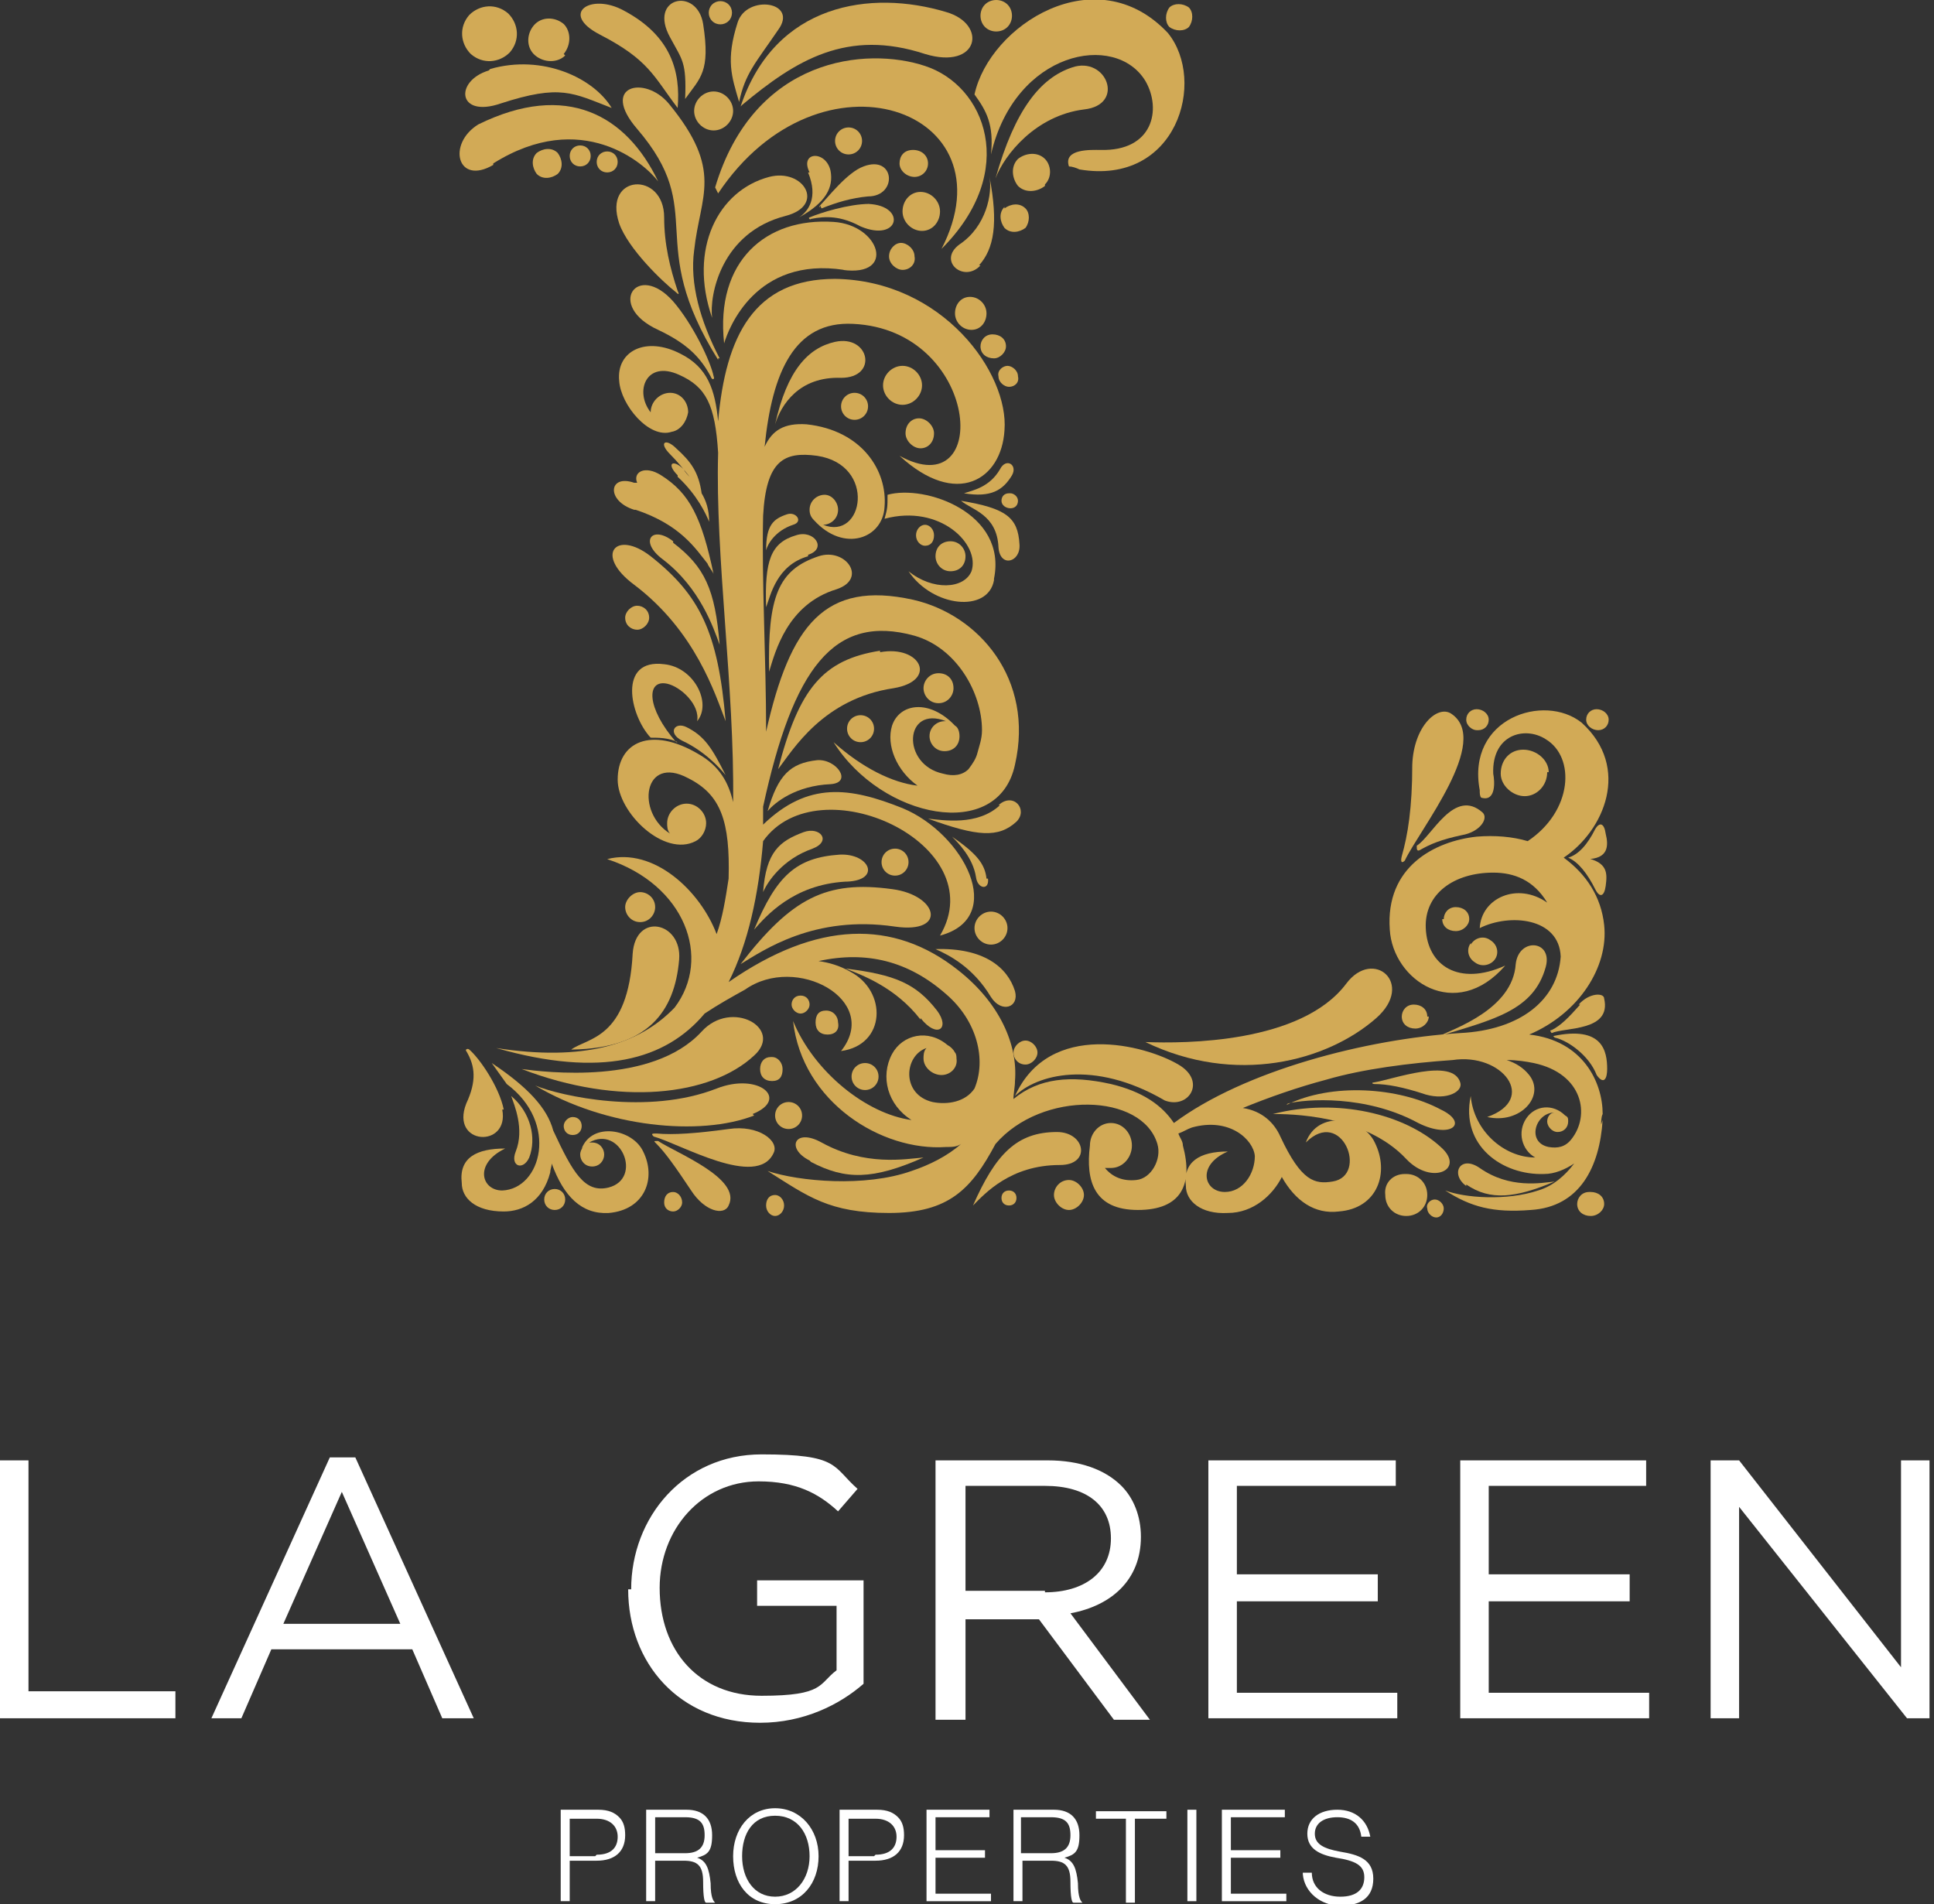 <svg version="1.2" xmlns="http://www.w3.org/2000/svg" viewBox="0 0 129 127" width="129" height="127">
	<rect x="0" y="0" width="129" height="127" fill="#333333" stroke="none"/>
	<title>la-green-logo</title>
	<style>
		.s0 { fill: #d2aa56 } 
		.s1 { fill: #ffffff } 
	</style>
	<g>
		<path class="s0" d="m37.6 75.1c0 0.3 0.2 0.6 0.6 0.6 0.4 0 0.6-0.3 0.6-0.6 0-0.3-0.2-0.6-0.6-0.6-0.3 0-0.6 0.3-0.6 0.6z"/>
		<path class="s0" d="m51.4 70.5c-0.4 0-0.7 0.3-0.7 0.8 0 0.5 0.3 0.8 0.8 0.8 0.5 0 0.7-0.3 0.7-0.8 0-0.4-0.3-0.8-0.7-0.8"/>
		<path class="s0" d="m55.9 68.2c0-0.4-0.3-0.8-0.8-0.8-0.5 0-0.7 0.3-0.7 0.8 0 0.5 0.3 0.8 0.8 0.8 0.5 0 0.8-0.3 0.7-0.8z"/>
		<path class="s0" d="m53.4 67.6c0.3 0 0.6-0.3 0.6-0.6 0-0.3-0.2-0.6-0.6-0.6-0.4 0-0.6 0.3-0.6 0.6 0 0.3 0.3 0.6 0.6 0.6z"/>
		<path class="s0" d="m35.8 10.2c-0.4 0.4-0.3 1 0 1.4 0.4 0.4 1 0.3 1.4 0 0.4-0.4 0.3-1 0-1.4-0.4-0.4-1-0.3-1.4 0z"/>
		<path class="s0" d="m32.6 4.7c-2.3 0.7-2.1 3.2 0.8 2.2 4-1.3 4.8-0.7 7.4 0.3-1.2-2-4.6-3.6-8.1-2.6"/>
		<path class="s0" d="m34 3.5c0.7-0.8 0.6-1.9-0.1-2.6-0.8-0.7-1.9-0.6-2.6 0.1-0.7 0.8-0.6 1.9 0.1 2.6 0.8 0.7 1.9 0.6 2.6-0.1z"/>
		<path class="s0" d="m37.6 3.6c0.5-0.6 0.5-1.5 0-2-0.6-0.5-1.5-0.5-2 0.1-0.5 0.6-0.5 1.5 0.1 2 0.6 0.5 1.5 0.5 2 0"/>
		<path class="s0" d="m48.9 7.4c0-0.7-0.6-1.3-1.3-1.3-0.7 0-1.3 0.6-1.3 1.3 0 0.7 0.6 1.3 1.3 1.3 0.7 0 1.3-0.6 1.3-1.3z"/>
		<path class="s0" d="m54.8 13.9c1-0.4 2-0.7 3.1-0.8 2 0 1.8-2.8-0.3-2-1.1 0.4-2.4 2.1-2.9 2.6-0.1 0.1 0 0.2 0 0"/>
		<path class="s0" d="m53.9 11.5c0.7 1.7 0 2.6-0.6 3 1.8-1 2.3-2 2.1-3.1-0.3-1.4-2.1-1.3-1.4 0.1"/>
		<path class="s0" d="m58 13.6c-1.4 0-3.3 0.6-4 0.9-0.1 0 0 0.2 0.1 0.1 1-0.2 2-0.2 3.3 0.5 2.6 1.1 3.1-1.4 0.5-1.5"/>
		<path class="s0" d="m61 11.8c0.5 0 0.9-0.4 0.9-0.9 0-0.5-0.4-0.9-1-0.9-0.6 0-0.9 0.4-0.9 0.9 0 0.5 0.5 0.9 1 0.9z"/>
		<path class="s0" d="m62.7 14.1c0-0.7-0.6-1.3-1.3-1.3-0.7 0-1.2 0.6-1.2 1.3 0 0.7 0.6 1.3 1.3 1.3 0.7 0 1.2-0.6 1.2-1.3z"/>
		<path class="s0" d="m61.7 4.4c-3.9-1.3-11.4-0.6-14 8.1l0.2 0.4c6.8-10.2 19.7-5.6 14.9 3.7 5.2-5.2 2.9-10.9-1.1-12.2z"/>
		<path class="s0" d="m67.3 25.8c0.4 0 0.7-0.3 0.6-0.7 0-0.4-0.4-0.7-0.7-0.7-0.3 0-0.7 0.3-0.6 0.7 0 0.4 0.4 0.7 0.7 0.7z"/>
		<path class="s0" d="m66.3 23.9c0.4 0 0.8-0.4 0.8-0.8 0-0.5-0.4-0.8-0.9-0.8-0.5 0-0.8 0.4-0.8 0.8 0 0.5 0.4 0.8 0.9 0.8z"/>
		<path class="s0" d="m64.8 22c0.6 0 1-0.5 1-1.1 0-0.6-0.5-1.1-1.1-1.1-0.6 0-1 0.5-1 1.1 0 0.6 0.5 1.1 1.1 1.1z"/>
		<path class="s0" d="m60.2 18c0.5 0 0.9-0.4 0.8-0.9 0-0.5-0.5-0.9-0.9-0.9-0.4 0-0.8 0.4-0.8 0.9 0 0.5 0.5 0.9 0.9 0.9z"/>
		<path class="s0" d="m39.4 10.4c0-0.4-0.3-0.7-0.7-0.7-0.4 0-0.7 0.3-0.7 0.7 0 0.4 0.3 0.7 0.7 0.7 0.4 0 0.7-0.3 0.7-0.7z"/>
		<path class="s0" d="m41.2 10.8c0-0.4-0.3-0.7-0.7-0.7-0.4 0-0.7 0.3-0.7 0.7 0 0.4 0.3 0.7 0.7 0.7 0.4 0 0.7-0.3 0.7-0.7z"/>
		<path class="s0" d="m32.9 10.9c5.9-3.7 10.1 0 11 1.2-2.1-4.4-6.1-6.7-12-3.8-2.1 1.3-1.4 4.1 1 2.7"/>
		<path class="s0" d="m45.2 31.8c1.3 1.2 1.9 2.5 2.1 3 0-0.8-0.2-1.4-0.5-1.9-0.2-1.4-0.7-2.1-1.7-3-0.7-0.7-1.2-0.4-0.4 0.4 0.5 0.5 0.9 1 1.3 1.5-0.1-0.1-0.3-0.3-0.4-0.5-0.7-0.7-1.2-0.4-0.4 0.4"/>
		<path class="s0" d="m67.3 32.9c-0.3 0-0.5 0.2-0.5 0.5 0 0.3 0.3 0.5 0.6 0.5 0.3 0 0.5-0.2 0.5-0.5 0-0.3-0.3-0.5-0.5-0.5"/>
		<path class="s0" d="m64.3 32.9c1.8 0.3 2.6-0.2 3.2-1.2 0.4-0.7-0.4-1.2-0.8-0.4-0.7 1.2-1.8 1.4-2.4 1.6z"/>
		<path class="s0" d="m68 36.3c-0.1-1.8-0.9-2.4-3.9-2.9 0.7 0.6 2.4 0.9 2.5 3.1 0.1 1.4 1.5 1 1.4-0.2z"/>
		<path class="s0" d="m66.1 66.5c0.7 1.1 1.9 0.7 1.6-0.4-0.5-1.6-2.1-2.9-5.3-2.8 0.9 0.4 2.5 1.2 3.7 3.2z"/>
		<path class="s0" d="m66.1 63c0.6 0 1.1-0.5 1.1-1.1 0-0.6-0.5-1.1-1.1-1.1-0.6 0-1.1 0.5-1.1 1.1 0 0.6 0.5 1.1 1.1 1.1z"/>
		<path class="s0" d="m63.6 45.9c0-0.6-0.4-1-1-1-0.6 0-1 0.5-1 1 0 0.5 0.4 1 1 1 0.6 0 1-0.5 1-1z"/>
		<path class="s0" d="m56.5 48.6c0 0.5 0.4 0.9 0.9 0.9 0.5 0 0.9-0.4 0.9-0.9 0-0.5-0.4-0.9-0.9-0.9-0.5 0-0.9 0.4-0.9 0.9z"/>
		<path class="s0" d="m60.6 57.5c0-0.5-0.4-0.9-0.9-0.9-0.5 0-0.9 0.4-0.9 0.9 0 0.5 0.4 0.9 0.9 0.9 0.5 0 0.9-0.4 0.9-0.9z"/>
		<path class="s0" d="m58.6 71.8c0-0.5-0.4-0.9-0.9-0.9-0.5 0-0.9 0.4-0.9 0.9 0 0.5 0.4 0.9 0.9 0.9 0.5 0 0.9-0.4 0.9-0.9z"/>
		<path class="s0" d="m52.6 73.5c-0.5 0-0.9 0.4-0.9 0.9 0 0.5 0.4 0.9 0.9 0.9 0.5 0 0.9-0.4 0.9-0.9 0-0.5-0.4-0.9-0.9-0.9z"/>
		<path class="s0" d="m43.7 60.5c0-0.6-0.5-1-1-1-0.5 0-1 0.5-1 1 0 0.5 0.4 1 1 1 0.6 0 1-0.5 1-1z"/>
		<path class="s0" d="m67.3 79.4c-0.3 0-0.5 0.2-0.5 0.5 0 0.3 0.2 0.5 0.5 0.5 0.3 0 0.5-0.2 0.5-0.5 0-0.3-0.2-0.5-0.5-0.5z"/>
		<path class="s0" d="m71.3 78.7c-0.6 0-1 0.5-1 1 0 0.5 0.5 1 1 1 0.5 0 1-0.5 1-1 0-0.5-0.5-1-1-1z"/>
		<path class="s0" d="m45.5 49.4c1.5 0.7 2.5 1.8 2.9 2.3-0.9-1.8-1.4-2.6-2.6-3.2-0.8-0.4-1.3 0.4-0.3 0.9z"/>
		<path class="s0" d="m51.7 79.7c-0.4 0-0.6 0.3-0.6 0.7 0 0.4 0.3 0.7 0.6 0.7 0.3 0 0.6-0.3 0.6-0.7 0-0.4-0.3-0.7-0.6-0.7z"/>
		<path class="s0" d="m44.9 79.5c-0.4 0-0.6 0.3-0.6 0.7 0 0.4 0.3 0.6 0.6 0.6 0.3 0 0.6-0.3 0.6-0.6 0-0.4-0.3-0.7-0.6-0.7z"/>
		<path class="s0" d="m37 79.3c-0.4 0-0.7 0.3-0.7 0.7 0 0.4 0.3 0.7 0.7 0.7 0.4 0 0.7-0.3 0.7-0.7 0-0.4-0.3-0.7-0.7-0.7z"/>
		<path class="s0" d="m38.9 76.5c-0.1 0.1-0.2 0.3-0.2 0.5 0 0.4 0.3 0.8 0.8 0.8 0.5 0 0.8-0.4 0.8-0.8 0-0.4-0.3-0.8-0.8-0.8-0.5 0-0.1 0-0.2 0 2.1-1.2 3.6 2.4 1.3 3-1.6 0.4-2.4-1-3.7-3.8-0.4-1.5-1.7-2.9-4.1-4.5l1 1.4c3.5 2.6 2.3 7-0.3 7.1-1.4 0-1.9-1.8 0.2-2.8-1.9 0-3.1 0.6-2.9 2.3 0 1 0.9 1.9 2.8 1.9 1.3 0 2.6-0.7 3.1-2.6 0-0.2 0.1-0.4 0.1-0.6 0.8 2.2 2 3.4 3.8 3.3 2.4-0.2 3.2-2.3 2.3-4.1-0.7-1.5-3.4-2-4.1-0.2"/>
		<path class="s0" d="m43.3 41.2c0-0.5-0.4-0.8-0.8-0.8-0.4 0-0.8 0.4-0.8 0.8 0 0.5 0.4 0.8 0.8 0.8 0.4 0 0.8-0.4 0.8-0.8z"/>
		<path class="s0" d="m62.3 35.7c0-0.4-0.3-0.7-0.6-0.7-0.3 0-0.6 0.3-0.6 0.7 0 0.4 0.3 0.7 0.6 0.7 0.4 0 0.6-0.3 0.6-0.7z"/>
		<path class="s0" d="m64.4 37.1c0-0.5-0.4-1-1-1-0.6 0-1 0.4-1 1 0 0.5 0.4 1 1 1 0.6 0 1-0.4 1-1z"/>
		<path class="s0" d="m60.4 28.9c0 0.5 0.5 1 1 1 0.5 0 0.9-0.4 0.9-1 0-0.5-0.5-1-1-1-0.5 0-0.9 0.4-0.9 1z"/>
		<path class="s0" d="m60.2 24.4c-0.7 0-1.3 0.6-1.3 1.3 0 0.7 0.6 1.3 1.3 1.3 0.7 0 1.3-0.6 1.3-1.3 0-0.7-0.6-1.3-1.3-1.3z"/>
		<path class="s0" d="m57 28c0.5 0 0.9-0.4 0.9-0.9 0-0.5-0.4-0.9-0.9-0.9-0.5 0-0.9 0.4-0.9 0.9 0 0.5 0.4 0.9 0.9 0.9z"/>
		<path class="s0" d="m56.6 10.3c0.5 0 0.9-0.4 0.9-0.9 0-0.5-0.4-0.9-0.9-0.9-0.5 0-0.9 0.4-0.9 0.9 0 0.5 0.4 0.9 0.9 0.9z"/>
		<path class="s0" d="m70.5 75.5c-2.7 0-4.1 1.5-5.6 4.9 0.8-0.8 2.5-2.7 5.8-2.7 2.1 0 1.7-2.2-0.2-2.2z"/>
		<path class="s0" d="m77.7 73.4c1.6 0.6 2.8-1.3 0.9-2.4-2.2-1.3-8.6-3-10.9 2.1 1.4-1.4 5.2-2.5 10 0.3z"/>
		<path class="s0" d="m54.1 77.5c2.3 1.2 4.1 1.2 7.5-0.3-1.2 0.1-3.9 0.6-6.8-1-1.8-1-2.4 0.4-0.8 1.2"/>
		<path class="s0" d="m43.8 76.1c-0.2 0-0.2 0 0 0.2 0.6 0.6 1.3 1.6 2.3 3.1 0.9 1.4 2.2 1.7 2.5 1 0.9-1.8-3.5-3.5-4.7-4.3"/>
		<path class="s0" d="m61.4 67.9c1.1 1.4 2 0.7 1.1-0.5-1.4-1.8-2.8-2.4-6.1-2.8 1 0.4 3.3 1.2 5 3.4"/>
		<path class="s0" d="m38.2 70c5-0.1 6.8-2.5 7.1-6 0.2-2.5-2.9-3.2-3.1-0.4-0.3 5.7-3 5.6-4.1 6.4"/>
		<path class="s0" d="m65.8 58.6c-0.1-1-0.7-1.7-2.3-2.8 0.4 0.4 1.4 1.4 1.6 2.7 0.1 0.8 0.9 0.9 0.8 0.1"/>
		<path class="s0" d="m66.7 53.7c-1.5 1.4-3.8 1-4.8 0.9 3.3 1.2 4.7 1.3 5.9 0.2 0.8-0.8-0.2-2-1.2-1.1"/>
		<path class="s0" d="m55.4 52.3c1.5-0.1 0.4-1.7-0.9-1.6-1.8 0.2-2.6 1-3.3 3.4 0.5-0.6 1.9-1.7 4.2-1.8z"/>
		<path class="s0" d="m58.7 43.4c-3.8 0.6-5.4 2.5-6.8 7.9 1-1.3 3-4.7 7.7-5.4 3-0.5 1.8-2.9-0.9-2.4"/>
		<path class="s0" d="m53.6 55.5c-1.6 0.6-2.5 1.3-2.7 4 0.3-0.7 1.3-2.2 3.3-2.9 1.3-0.5 0.5-1.5-0.6-1.1z"/>
		<path class="s0" d="m56.5 58.8c2.3-0.1 1.5-1.9-0.5-1.8-2.9 0.2-4.2 1.4-5.7 5 0.8-0.9 2.6-3 6.1-3.2"/>
		<path class="s0" d="m59.7 61.8c3.5 0.5 2.9-2.1-0.2-2.5-4.4-0.6-6.7 0.6-10.1 5 1.5-0.9 4.9-3.3 10.3-2.5z"/>
		<path class="s0" d="m45.1 49.5c-2-2.3-2-4.2-0.6-3.9 0.9 0.2 2.2 1.4 2 2.5 1-1.2-0.2-3.6-2.2-3.8-3.1-0.4-2.3 3.4-0.9 4.9 0.5 0 1.2 0 1.8 0.3"/>
		<path class="s0" d="m35.3 77.2c0.5-1.3 0.1-3-1.2-4.1 0.2 0.6 0.9 2.2 0.3 3.7-0.4 1 0.5 1.3 0.9 0.4z"/>
		<path class="s0" d="m33.6 74c-0.3-1.5-1.6-3.4-2.3-4-0.1-0.1-0.3 0-0.2 0.1 0.6 1 0.7 2 0 3.5-1.1 2.8 2.9 3 2.4 0.4"/>
		<path class="s0" d="m48.6 75.3c-2.2 0.3-3.7 0.4-4.8 0.3-0.3 0-0.4 0-0.2 0.2 1.8 0.5 6.9 3.5 8 1.1 0.4-0.8-1-1.9-3-1.6z"/>
		<path class="s0" d="m50.2 74.3c2.5-1 0.4-2.8-2.4-1.7-4.6 1.8-10.4 0.5-12.1-0.2 4.7 2.8 11 3.4 14.6 2"/>
		<path class="s0" d="m46.8 68.8c-3.3 3.6-10.5 2.7-12 2.5 6.5 2.5 12.6 1.8 15.5-0.9 2-1.8-1.5-3.8-3.5-1.6z"/>
		<path class="s0" d="m42.4 34c3 1 4 2.6 4.8 3.6 0 0.1 0.4 0.6 0.4 0.7-0.8-3.8-1.6-5.4-3.5-6.6-1.1-0.7-1.9-0.2-1.6 0.5 0 0-0.1 0-0.2 0-1.7-0.6-1.9 1.2 0 1.8"/>
		<path class="s0" d="m44.9 36.1c-1.4-1.1-2.3 0-0.7 1.2 2.5 1.9 3.4 4.6 3.8 5.7-0.3-3.7-1-5.2-3.1-6.8"/>
		<path class="s0" d="m43.4 37.1c-2.3-1.8-3.8-0.1-1.1 1.9 4.1 3.1 5.4 7.3 6.1 9.1-0.5-5.9-1.7-8.4-5-11z"/>
		<path class="s0" d="m66.3 38.6c0.9-4.4-4.6-6.3-7.1-5.6 0 0.8 0 0.9-0.2 1.6 3.7-1 6.4 1.7 5.8 3.5-0.5 1.2-2.6 1.3-4.2 0 1.6 2.4 5.3 2.8 5.7 0.6"/>
		<path class="s0" d="m52.5 34.3c-0.9 0.3-1.4 0.7-1.4 2.4 0.1-0.4 0.6-1.3 1.8-1.7 0.7-0.2 0.2-0.9-0.4-0.7z"/>
		<path class="s0" d="m53.9 37c1.3-0.4 0.4-1.7-0.8-1.3-1.7 0.5-2.1 1.7-2 4.8 0.3-0.8 0.7-2.8 2.8-3.4"/>
		<path class="s0" d="m55.7 22.8c-1.8 0.4-3.2 1.9-4 5.5 0.4-1.3 1.6-3.2 4.4-3.1 2.5 0 1.9-2.9-0.4-2.4z"/>
		<path class="s0" d="m55.8 39.3c2.1-0.7 0.6-2.8-1.2-2.2-2.7 0.9-3.4 2.7-3.3 7.7 0.4-1.3 1.2-4.5 4.5-5.5z"/>
		<path class="s0" d="m45.1 19.5c0.2 0.2 0.2 0.1 0.1-0.1-0.5-1.5-0.9-3.1-0.9-4.9 0-3.1-4.1-2.9-3 0.4 0.6 1.7 2.9 3.9 3.8 4.6z"/>
		<path class="s0" d="m43.9 22c1.9 0.9 2.8 1.8 3.5 3.1 0.1 0.3 0.3 0.2 0.2 0-0.2-1-1.4-3.5-2.7-5-2.4-2.7-4.5 0.3-1 1.9z"/>
		<path class="s0" d="m48 23.9c-1.3-2.5-2-5-1.7-7.2 0.4-3.7 2-5.3-1.7-9.8-1.6-1.9-4.6-1.2-2.1 1.7 4.8 5.6 0.4 7.4 5.4 15.4 0 0.1 0 0 0-0.1"/>
		<path class="s0" d="m52.4 14.4c2.7-0.7 1.2-3.2-1.1-2.6-3.4 0.9-5.4 4.8-3.8 9.4-0.2-1.5 0.6-5.7 4.9-6.8z"/>
		<path class="s0" d="m56.2 18c3.6 0.5 2.5-3-0.6-3.2-4.5-0.3-7.9 2.6-7.3 8.1 0.3-1 2.1-5.8 8-4.9"/>
		<path class="s0" d="m76.4 5.4c1.1 1.9 0.5 4.7-3 4.6-0.6 0-2.5-0.1-2.1 1.1 0.2 0 0.5 0.1 0.7 0.2 6.5 1.1 8.5-5.9 5.9-9.1-4.8-5.1-11.9-0.5-12.9 4.1 0.8 1.1 1.3 2 1.1 4 1.6-6.9 8.3-8.2 10.3-4.9z"/>
		<path class="s0" d="m71.5 4.5c-2.1 0.7-3.8 2.8-5.1 7.4 0.6-1.6 2.7-4.2 5.9-4.6 2.8-0.3 1.5-3.6-0.8-2.8z"/>
		<path class="s0" d="m67 13.8c-0.4 0.4-0.3 1 0 1.4 0.4 0.4 1 0.3 1.4 0 0.3-0.4 0.3-1 0-1.3-0.4-0.4-1-0.3-1.4 0"/>
		<path class="s0" d="m65.3 17.7c1-1.1 1.3-2.8 0.7-5.9 0.2 1.1-0.2 3.3-2 4.5-1.5 1.1 0.3 2.6 1.4 1.4"/>
		<path class="s0" d="m49.5 7c3.6-3 7-5.1 12.2-3.4 3.6 1.1 4.2-2 1.4-2.8-5-1.5-11.4-0.6-13.7 6.3"/>
		<path class="s0" d="m49.3 6.8c0.4-1.9 1.1-2.6 2.6-4.8 1.4-1.9-2.1-2.4-2.7-0.5-0.8 2.5-0.4 3.6 0.1 5.3z"/>
		<path class="s0" d="m40 2.3c3.3 1.7 3.6 2.8 5.2 4.9 0.2-2.4-0.4-4.8-3.6-6.5-2.2-1.2-4.3 0.2-1.6 1.6z"/>
		<path class="s0" d="m45.7 6.6c1-1.4 1.7-1.8 1.2-5-0.4-2.5-3.7-1.8-2.2 0.9 0.8 1.5 1.1 1.6 1 4.1z"/>
		<path class="s0" d="m48.6 1.4c0.3-0.3 0.3-0.8 0-1.1-0.3-0.3-0.8-0.3-1.1 0-0.3 0.3-0.3 0.8 0 1.1 0.3 0.3 0.8 0.3 1.1 0z"/>
		<path class="s0" d="m67.2 1.8c0.4-0.4 0.4-1.1 0-1.5-0.4-0.4-1.1-0.4-1.5 0-0.4 0.4-0.4 1.1 0 1.5 0.4 0.4 1.1 0.4 1.5 0z"/>
		<path class="s0" d="m79.3 1.8c0.3-0.4 0.3-1 0-1.3-0.4-0.3-1-0.3-1.3 0-0.3 0.4-0.3 1 0 1.3 0.4 0.3 1 0.3 1.3 0z"/>
		<path class="s0" d="m103.1 64.5c0.5-1.8-1.8-2-2-0.2-0.2 3-4.1 4.3-5.1 4.8 3.6-1.1 6.3-1.7 7.1-4.6z"/>
		<path class="s0" d="m98.1 62.9c-0.3 0.4-0.2 1 0.3 1.3 0.4 0.3 1 0.2 1.3-0.2 0.3-0.4 0.2-1-0.3-1.3-0.4-0.3-1-0.2-1.3 0.3"/>
		<path class="s0" d="m93.8 77.3c1.7 1.8 4 0.7 2.3-0.8-2.4-2.2-6.9-3.3-11.2-2.2 1 0 6.1 0 8.9 3z"/>
		<path class="s0" d="m85.9 73.6c1.2-0.3 5.2-0.6 8.7 1.3 2.2 1.1 3.4 0 1.5-0.9-2.8-1.5-7.3-1.8-10.3-0.3"/>
		<path class="s0" d="m91.6 72.2c-0.1 0-0.1 0.1 0.1 0.1 0.8 0 1.9 0.2 3.4 0.7 1.4 0.4 2.5-0.2 2.3-0.8-0.5-1.7-4.5-0.2-5.8 0z"/>
		<path class="s0" d="m103.7 69.2c0.9 0.2 2.3 1.2 2.8 2.5 0.5 0.7 0.7 0.2 0.7-0.4 0-1.2-0.3-2.9-3.6-2.2"/>
		<path class="s0" d="m97.8 79c1.6 1.1 3.3 0.9 5.9-0.2-0.9 0.1-3 0.5-5-0.9-1.3-0.9-2 0.4-0.9 1.2"/>
		<path class="s0" d="m106 79.5c-0.5 0-0.8 0.4-0.8 0.8 0 0.5 0.4 0.8 0.9 0.8 0.5 0 0.9-0.4 0.9-0.8 0-0.5-0.4-0.8-0.9-0.8"/>
		<path class="s0" d="m96.2 61.3c0 0.5 0.4 0.8 0.9 0.8 0.5 0 0.9-0.4 0.9-0.8 0-0.5-0.4-0.8-0.9-0.8-0.5 0-0.8 0.4-0.8 0.8"/>
		<path class="s0" d="m95.2 67.8c0-0.5-0.4-0.8-0.9-0.8-0.5 0-0.8 0.4-0.8 0.8 0 0.5 0.4 0.8 0.9 0.8 0.5 0 0.9-0.4 0.9-0.8"/>
		<path class="s0" d="m93.7 78.3c-0.8 0-1.4 0.6-1.3 1.4 0 0.8 0.6 1.4 1.4 1.4 0.8 0 1.4-0.6 1.4-1.4 0-0.8-0.6-1.4-1.4-1.4"/>
		<path class="s0" d="m95.7 80c-0.3 0-0.6 0.3-0.5 0.6 0 0.3 0.3 0.6 0.6 0.6 0.3 0 0.5-0.3 0.5-0.6 0-0.3-0.3-0.6-0.6-0.6z"/>
		<path class="s0" d="m69.7 12.3c0.5-0.5 0.4-1.3 0-1.7-0.5-0.5-1.3-0.4-1.8 0-0.5 0.5-0.4 1.3 0 1.8 0.5 0.5 1.3 0.4 1.8 0"/>
		<path class="s0" d="m76.4 69.5c6 2.9 12.1 1.3 15.4-1.6 2.6-2.3-0.2-4.7-2-2.3-3 4-10.8 4-13.4 3.9z"/>
		<path class="s0" d="m68.4 71c0.4 0 0.8-0.4 0.8-0.8 0-0.4-0.4-0.8-0.8-0.8-0.4 0-0.8 0.4-0.8 0.8 0 0.4 0.3 0.8 0.8 0.8z"/>
		<path class="s0" d="m105.4 67c-0.8 0.9-1.3 1.4-1.9 1.7-0.2 0 0 0.2 0 0.2 0.9-0.4 4-0.1 3.5-2.3 0-0.4-1-0.4-1.7 0.4"/>
		<path class="s0" d="m106.8 75c0-0.2 0-0.5 0.1-0.7 0-2.1-1.3-4.9-4.9-5.3 3.3-1.4 5.3-4.5 5-7.3-0.2-1.9-1.2-3.4-2.7-4.5 2.7-1.8 4.5-6 1.2-9-2.5-2-7.7-0.3-6.8 4.5 0 0.2 0 0.4 0.1 0.5 1 0.3 0.9-1.1 0.8-1.6-0.1-2.6 2.1-3.2 3.5-2.3 2 1.2 1.8 4.8-1.2 6.8-1-0.3-2.2-0.4-3.4-0.3-2.8 0.3-6.1 2-5.8 6.2 0.2 3.4 4.4 6.2 7.7 2.4-3.1 1.4-5.2 0-5.3-2.5-0.1-2.3 1.9-3.7 4.5-3.7 1.4 0 2.7 0.5 3.6 2-2-1.4-4.4-0.3-4.5 1.7 2-1 5.3-0.7 5.4 1.9-0.2 2.9-2.7 4.9-6.7 5.1-6.3 0.4-14.4 2.5-19.1 6-0.8-1.2-2.1-2.1-4.2-2.6-2.7-0.6-4.8-0.4-6.5 1 0-0.4 0.1-0.8 0.1-1.2 0.2-2.4-1-5.2-3.8-7.4-4.3-3.4-9.4-3.3-15.3 0.8 1.3-2.6 2-5.8 2.3-9.4 3.7-5.2 15.4 0.2 11.8 6.3 4.5-1.2 1.6-6.8-2.5-8.5-3.5-1.4-6.3-1.8-9.3 1.1q0-0.6 0-1.2c2-9.2 4.7-12.9 10.1-11.4 2.8 0.8 4.5 3.8 4.5 6.3 0 0.6-0.2 1.1-0.3 1.5-0.1 0.4-0.3 0.7-0.6 1.1-0.4 0.4-1 0.5-1.7 0.3-2.8-0.6-2.6-4.6 0.2-3.5 0 0 0 0-0.1 0-0.5 0-1 0.4-1 1 0 0.5 0.4 1 1 1 0.6 0 1-0.4 1-1 0-0.3-0.1-0.6-0.3-0.7-1.7-1.8-3.7-1.5-4.2 0-0.4 1.3 0.3 3 1.7 4-1.7-0.2-3.7-1.2-5.6-2.9 3.2 5.1 11 6.7 12.1 1.5 1.3-5.7-2.4-10-6.8-11-5.9-1.3-8.2 1.7-9.8 8.8 0-4.9-0.3-10-0.2-14.4 0.2-3.7 1.4-4.3 3.6-4 4 0.6 3.1 5.7 0.4 4.6 0.5 0 1-0.4 1-1 0-0.5-0.4-1-0.9-1-0.5 0-1 0.4-1 1 0 0.3 0.1 0.5 0.3 0.7 2 2.2 4.6 1.2 4.7-0.9 0.2-2.4-1.5-5.1-5.2-5.5-1.5-0.1-2.3 0.4-2.8 1.5 0.5-5 2-8.4 5.9-8.2 8.5 0.4 9.3 12.2 3.1 8.8 3.8 3.5 6.8 1.6 7-1.7 0.3-3.8-4.1-10-11.3-10.1-5.4 0-7.3 3.8-7.8 9.5-0.2-2.1-0.7-3.6-2.5-4.5-2.3-1.2-4.3-0.2-4.1 1.8 0.1 1.6 2 3.9 3.5 3.4 0.6-0.1 1-0.7 1.1-1.3 0-0.7-0.5-1.3-1.2-1.3-0.7 0-1.3 0.6-1.3 1.3-1.1-1.4-0.3-3.5 1.9-2.5 1.8 0.8 2.4 2 2.6 5.2-0.2 6.9 1.1 15.7 1 23.3-0.3-1.3-0.9-2.4-2.3-3.2-3.2-1.9-5.4-0.8-5.4 1.7 0 2.2 3.1 5.2 5.2 4.1 0.4-0.2 0.7-0.7 0.7-1.2 0-0.7-0.6-1.3-1.3-1.3-0.7 0-1.3 0.6-1.3 1.3 0 0.2 0 0.5 0.2 0.7-2.3-1.4-1.8-5.3 1.2-3.7 2.2 1.1 2.8 2.9 2.7 6.7-0.2 1.3-0.4 2.6-0.8 3.7-1.1-2.9-4.2-5.8-7.3-5 5.2 1.7 7 6.6 4.5 9.9-2.4 2.5-6.1 3.6-11.9 2.7-0.1 0 0 0 0 0 7 2 11.3 0.8 13.9-2.3 0.9-0.6 1.8-1.1 2.7-1.6 3.4-2.4 9.1 0.7 6.4 4.1 3-0.4 3.1-4 0.6-5.3-0.7-0.4-1.4-0.6-2.1-0.7 3.2-0.7 6 0 8.5 2.2 2.1 1.8 2.7 4.4 1.9 6.3-0.6 0.9-1.8 1.1-2.8 0.9-2.1-0.5-1.9-3.1-0.4-3.6-0.2 0.2-0.2 0.5-0.2 0.7 0 0.6 0.6 1.1 1.2 1.1 0.6 0 1.1-0.5 1-1.1 0-0.1 0-0.3-0.1-0.4-0.1-0.2-0.3-0.4-0.5-0.5-1.3-1.1-3-0.7-3.7 0.6-0.8 1.5-0.3 3.4 1.3 4.4-3-0.4-6.5-3.2-7.9-6.6 0.6 5.4 5.9 8.7 10.2 8.4 0.4 0 0.7 0 1-0.2-0.9 0.8-2.1 1.4-3.3 1.8-3.1 1.1-7.5 0.7-9.6 0 2.7 1.7 4.1 2.8 8.1 2.8 4 0 5.5-1.6 7.1-4.6 3.1-3.6 9.8-3.4 10.8 0 0.3 1-0.4 2.3-1.4 2.4-0.9 0.1-1.6-0.2-2.1-0.8 0.1 0 0.3 0 0.4 0 0.8 0 1.4-0.7 1.4-1.5 0-0.8-0.6-1.5-1.4-1.5-0.8 0-1.4 0.7-1.4 1.5-0.3 2.4 0.3 4.3 3.2 4.3 2.9 0 3.7-1.7 3-4.3 0-0.3-0.2-0.5-0.3-0.8 0.3-0.1 0.6-0.3 0.9-0.4 2.5-0.7 4.1 0.8 4.2 1.9 0 1.2-0.8 2.4-2 2.4-1.4 0-1.9-1.8 0.2-2.7-1.9 0-3 0.7-2.8 2.3 0 1 1 1.9 2.8 1.8 1.7 0 3-1.2 3.6-2.4 0.9 1.6 2.2 2.5 3.8 2.3 2.6-0.2 3.4-2.6 2.4-4.6-0.8-1.7-3.8-2.2-4.6 0 2.4-2.4 4.2 2.2 1.8 2.6-1.2 0.2-2.1 0-3.5-3-0.4-0.9-1.2-1.7-2.5-1.9 1.7-0.7 3.7-1.4 5.6-1.9 2.4-0.7 5.5-1.1 8.4-1.3 3.3-0.5 5.7 2.6 2.3 3.8 2.2 0.5 3.9-1.4 2.8-2.8-0.4-0.5-0.9-0.8-1.5-1 0.7 0 1.3 0.1 1.8 0.2 3.3 0.7 3.8 3.5 2.5 5.1-0.4 0.5-0.9 0.6-1.5 0.5-1.5-0.3-0.9-2.3 0.4-2.3-0.3 0-0.5 0.3-0.5 0.6 0 0.3 0.3 0.7 0.7 0.7 0.4 0 0.7-0.3 0.7-0.7 0-0.2 0-0.3-0.2-0.4-0.8-0.8-2-0.7-2.6 0.2-0.6 0.9-0.3 2.1 0.6 2.6-2.1 0-4.1-1.8-4.3-4.1-0.7 3.3 2.1 5.3 4.9 5.2 0.7 0 1.4-0.3 2-0.7-0.6 0.8-1.4 1.5-2.4 1.8-2.1 0.7-4.9 0.5-6.2 0 1.7 1.1 3.2 1.5 5.7 1.3 3.3-0.2 4.6-2.9 4.8-6"/>
		<path class="s0" d="m103.3 51.5c0-0.8-0.8-1.5-1.7-1.5-0.9 0-1.5 0.7-1.5 1.6 0 0.8 0.8 1.5 1.6 1.5 0.8 0 1.5-0.7 1.5-1.6"/>
		<path class="s0" d="m105.8 57.3c1.5 0 1.5-0.9 1.3-1.7-0.1-0.7-0.4-0.8-0.7-0.3-0.5 1-1.1 1.7-1.8 1.9 0.7 0.3 1.3 1.1 1.8 2.1 0.3 0.6 0.6 0.5 0.7-0.2 0.1-0.8 0.2-1.6-1.4-1.9"/>
		<path class="s0" d="m96.8 47.6c-0.9-0.6-2.5 0.8-2.6 3.4 0 2.9-0.3 4.7-0.7 6.1-0.1 0.4 0 0.5 0.2 0.3 1-2.1 5.8-8 3.1-9.8z"/>
		<path class="s0" d="m94.5 56.5c0 0.1 0 0.3 0.2 0.2 0.7-0.4 1.4-0.7 2.8-1 1.2-0.2 1.8-1.1 1.4-1.5-1.9-1.7-3.4 1.6-4.4 2.2"/>
		<path class="s0" d="m98.6 48.7c0.4 0 0.7-0.3 0.7-0.7 0-0.4-0.4-0.7-0.8-0.7-0.4 0-0.7 0.3-0.7 0.7 0 0.4 0.4 0.7 0.7 0.7"/>
		<path class="s0" d="m106.6 48.7c0.4 0 0.7-0.3 0.7-0.7 0-0.4-0.4-0.7-0.8-0.7-0.4 0-0.7 0.3-0.7 0.7 0 0.4 0.4 0.7 0.8 0.7z"/>
	</g>
	<g>
		<g id="Folder 1">
			<path fill-rule="evenodd" class="s1" d="m0 97.4h1.9v15.4h9.8v1.8h-11.7v-17.2z"/>
			<path class="s1" d="m21.9 97.2h1.8l7.9 17.4h-2.1l-2-4.6h-9.4l-2 4.6h-2l7.9-17.4zm4.8 11.1l-3.9-8.8-3.9 8.8h7.9z"/>
			<path class="s1" d="m42.1 106c0-4.8 3.5-9 8.7-9 5.2 0 4.7 0.8 6.4 2.3l-1.3 1.5c-1.3-1.2-2.8-2-5.3-2-3.8 0-6.6 3.2-6.6 7.1 0 4.2 2.6 7.2 6.8 7.2 4.2 0 3.8-0.8 5-1.7v-4.3h-5.3v-1.7h7.1v6.9c-1.6 1.4-4 2.6-6.9 2.6-5.4 0-8.8-4-8.8-8.9"/>
			<path class="s1" d="m62.5 97.4h7.4c2.1 0 3.8 0.6 4.9 1.7 0.8 0.8 1.3 2 1.3 3.4 0 2.9-2 4.6-4.7 5.1l5.3 7.1h-2.4l-5-6.7h-4.9v6.7h-2v-17.3zm7.2 8.8c2.6 0 4.4-1.3 4.4-3.6 0-2.2-1.6-3.5-4.4-3.5h-5.3v7h5.3z"/>
			<path fill-rule="evenodd" class="s1" d="m80.6 97.4h12.5v1.7h-10.6v5.9h9.4v1.8h-9.4v6.1h10.7v1.7h-12.6v-17.2z"/>
			<path fill-rule="evenodd" class="s1" d="m97.4 97.4h12.4v1.7h-10.5v5.9h9.4v1.8h-9.4v6.1h10.7v1.7h-12.6v-17.2z"/>
			<path fill-rule="evenodd" class="s1" d="m114.1 97.4h1.9l10.8 13.8v-13.8h1.9v17.2h-1.5l-11.2-14.1v14.1h-1.9v-17.2z"/>
		</g>
		<g>
			<path class="s1" d="m37.5 120.7h2.4c0.7 0 1.1 0.2 1.4 0.5 0.3 0.3 0.4 0.7 0.4 1.2 0 1.1-0.7 1.7-1.9 1.7h-1.8v2.7h-0.6v-6.1zm2.3 3c1 0 1.4-0.5 1.4-1.2 0-0.7-0.5-1.2-1.4-1.2h-1.8v2.5h1.7z"/>
			<path class="s1" d="m43.1 120.7h2.7c1.1 0 1.7 0.6 1.7 1.7 0 1.1-0.3 1.3-1 1.5 0.6 0.2 0.8 0.7 0.9 1.7 0 1 0.2 1.2 0.3 1.3h-0.6c-0.1 0-0.2-0.3-0.2-1.4 0-1.1-0.4-1.4-1.3-1.4h-1.9v2.7h-0.6zm2.6 2.9c0.9 0 1.3-0.4 1.3-1.2 0-0.8-0.3-1.2-1.3-1.2h-2v2.4z"/>
			<path class="s1" d="m48.9 123.8c0-1.8 1.1-3.2 2.8-3.2 1.7 0 2.9 1.4 2.9 3.2 0 1.8-1.1 3.2-2.9 3.2-1.8 0-2.8-1.4-2.8-3.2zm5.1 0c0-1.5-0.8-2.7-2.3-2.7-1.5 0-2.2 1.2-2.2 2.7 0 1.5 0.8 2.7 2.2 2.7 1.4 0 2.3-1.2 2.3-2.7z"/>
			<path class="s1" d="m56.1 120.7h2.4c0.7 0 1.1 0.2 1.4 0.5 0.3 0.3 0.4 0.7 0.4 1.2 0 1.1-0.7 1.7-1.9 1.7h-1.8v2.7h-0.6v-6.1zm2.3 3c1 0 1.4-0.5 1.4-1.2 0-0.7-0.5-1.2-1.4-1.2h-1.8v2.5h1.7z"/>
			<path class="s1" d="m61.8 120.7h4.2v0.5h-3.6v2.2h3.3v0.5h-3.3v2.4h3.7v0.5h-4.3z"/>
			<path class="s1" d="m67.6 120.7h2.7c1.1 0 1.7 0.6 1.7 1.7 0 1.1-0.3 1.3-1 1.5 0.6 0.2 0.8 0.7 0.9 1.7 0 1 0.2 1.2 0.3 1.3h-0.6c-0.1 0-0.2-0.3-0.2-1.4 0-1.1-0.4-1.4-1.3-1.4h-1.9v2.7h-0.6zm2.5 2.9c0.9 0 1.3-0.4 1.3-1.2 0-0.8-0.3-1.2-1.3-1.2h-2v2.4z"/>
			<path class="s1" d="m75.2 121.3h-2.1v-0.5h4.7v0.5h-2.1v5.6h-0.6v-5.6z"/>
			<path class="s1" d="m79.2 120.7h0.6v6.1h-0.6z"/>
			<path class="s1" d="m81.5 120.7h4.2v0.5h-3.6v2.2h3.3v0.5h-3.3v2.4h3.7v0.5h-4.3z"/>
			<path class="s1" d="m86.9 124.9h0.6c0 1 0.8 1.6 1.9 1.6 1.1 0 1.6-0.5 1.6-1.3 0-0.8-0.6-1.1-1.9-1.3-1.1-0.2-1.9-0.6-1.9-1.6 0-1 0.8-1.6 2-1.6 1.2 0 2 0.7 2.2 1.8h-0.6c-0.1-0.9-0.7-1.3-1.6-1.3-0.9 0-1.5 0.4-1.5 1.1 0 0.7 0.6 1 1.7 1.2 1.2 0.2 2.2 0.5 2.2 1.8 0 1.3-0.9 1.8-2.2 1.8-1.3 0-2.4-0.9-2.5-2.1z"/>
		</g>
	</g>
</svg>
